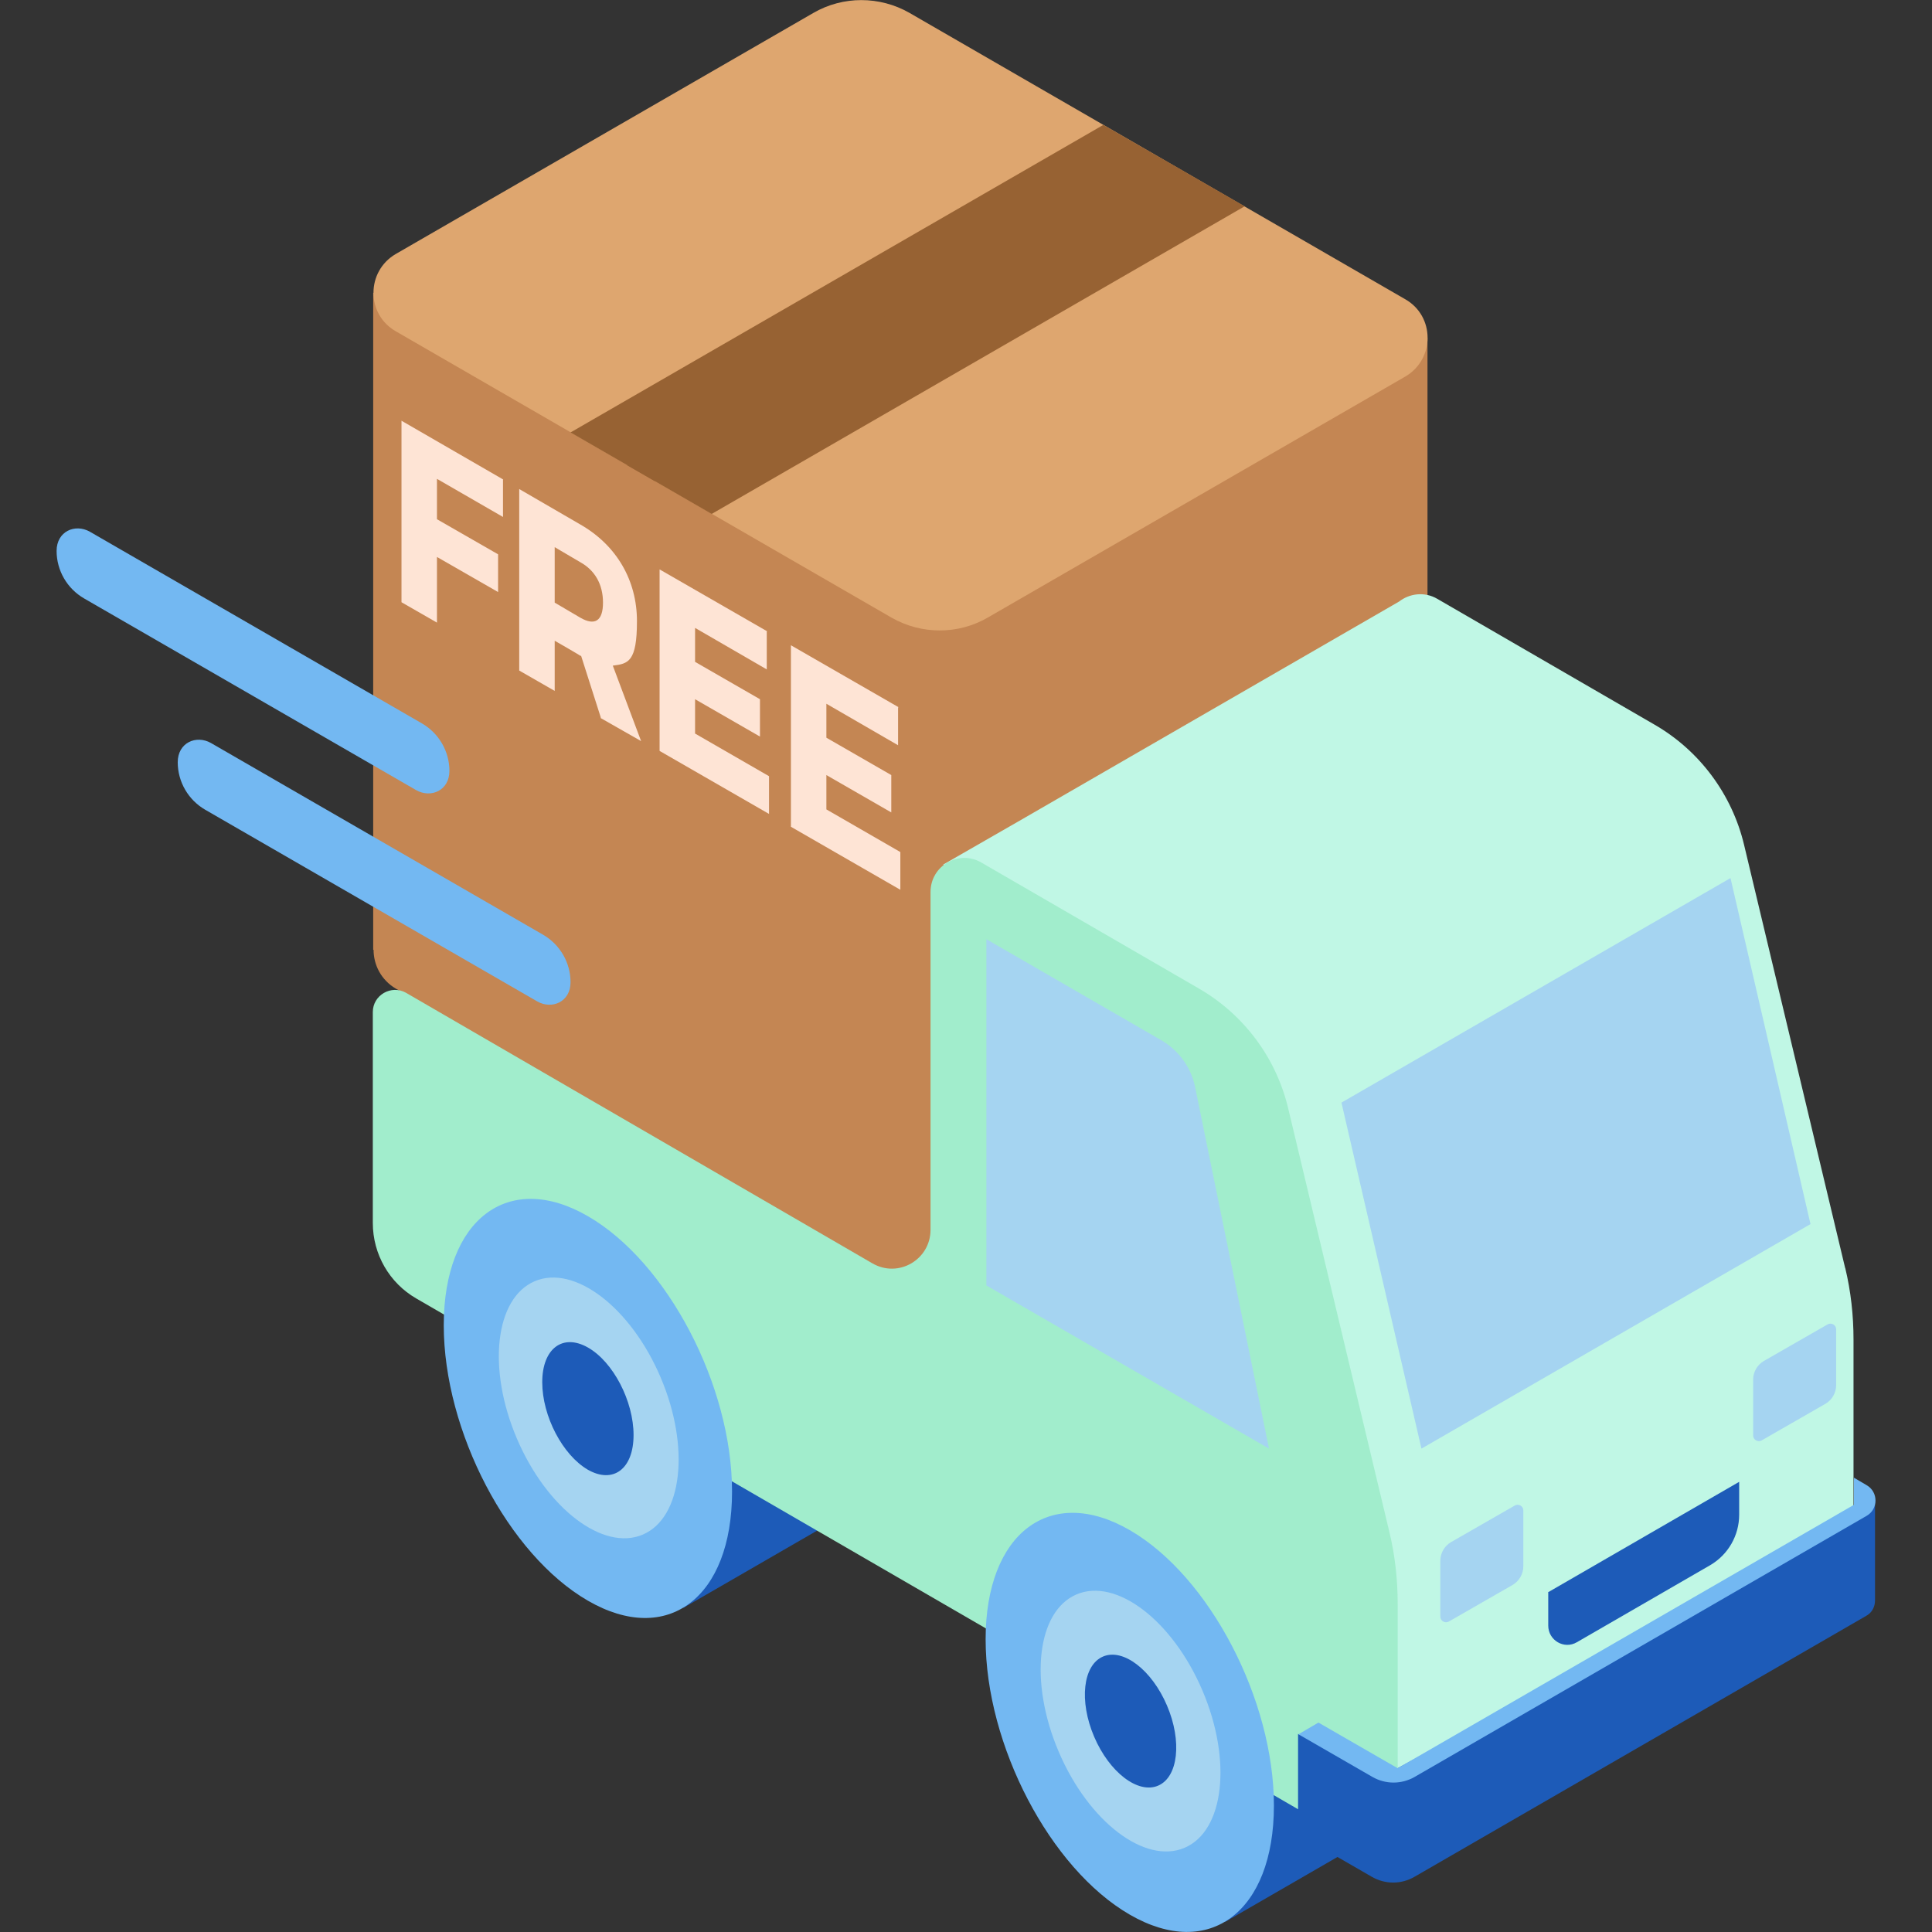 <svg viewBox="0 0 512 512" version="1.1" xmlns:xlink="http://www.w3.org/1999/xlink" xmlns="http://www.w3.org/2000/svg" id="Capa_1">
  
  <rect x="0" y="0" width="512" height="512" fill="#333333" stroke="none"/>
  
  <defs>
    <style>
      .st0 {
        fill: #a5d4f1;
      }

      .st1 {
        fill: #dea66f;
      }

      .st2 {
        fill: #1d5bb8;
      }

      .st3 {
        fill: #c0f7e5;
      }

      .st4 {
        fill: #fee4d5;
      }

      .st5 {
        fill: #976233;
      }

      .st6 {
        fill: #73b8f2;
      }

      .st7 {
        fill: #c48653;
      }

      .st8 {
        fill: #a1edcc;
      }
    </style>
  </defs>
  <g>
    <path d="M130.3,320.6l36.3-20.9h0c6.6-3.5,15.1-3,24.4,2.3,21.1,12.2,38.2,44.9,38.2,73s-5.2,26.3-13.3,31h0s-34.8,20.1-34.8,20.1l-50.7-105.5Z" class="st2"></path>
    <path d="M273.9,403.8l36.3-20.9h0c6.6-3.5,15.1-3,24.4,2.3,21.1,12.2,38.2,44.9,38.2,73s-5.2,26.3-13.3,31h0s-34.8,20.1-34.8,20.1l-50.7-105.5Z" class="st2"></path>
    <g>
      <path d="M98.9,251.7V77.6l279.4,12v174.1c0,4-2,8-5.9,10.3l-110.7,63.9c-7.9,4.5-17.6,4.5-25.4,0l-131.4-75.9c-3.9-2.3-5.9-6.3-5.9-10.3h0Z" class="st7"></path>
      <path d="M372.4,79.3L241,3.4c-7.9-4.5-17.6-4.5-25.4,0l-110.7,63.9c-7.9,4.6-7.9,16,0,20.5l131.4,75.9c7.9,4.5,17.6,4.5,25.4,0l110.7-63.9c7.9-4.6,7.9-16,0-20.5Z" class="st1"></path>
      <path d="M329.8,54.7l-141.2,81.5-37.4-21.6,141.2-81.5,37.5,21.6Z" class="st5"></path>
      <path d="M307.4,41.8l-141.2,81.5,7.3,4.2,141.2-81.5-7.3-4.2Z" class="st5"></path>
    </g>
    <path d="M489,336.1l-26.8-112.2c-3.2-13.4-11.8-25-23.8-31.9l-57.5-33.3c-3.4-2-7.4-1.4-10.1.7l-100.6,58.1-20.2,11.6,116.7,256.1,118.4-68.3c.8-.3,1.6-.8,2.3-1.3,2.2-1.7,3.8-4.4,3.8-7.7v-52.9c0-6.4-.7-12.8-2.2-19h0Z" class="st3"></path>
    <path d="M384.5,408.7l16.9-9.7c1-.6,2.3.1,2.3,1.3v14.8c0,2-1.1,3.9-2.8,4.9l-16.9,9.7c-1,.6-2.3-.1-2.3-1.3v-14.8c0-2,1.1-3.9,2.8-4.9Z" class="st0"></path>
    <path d="M467.4,360.7l16.9-9.7c1-.6,2.3.1,2.3,1.3v14.8c0,2-1.1,3.9-2.8,4.9l-16.9,9.7c-1,.6-2.3-.1-2.3-1.3v-14.8c0-2,1.1-3.9,2.8-4.9Z" class="st0"></path>
    <path d="M246.6,325.9v-89.5c0-7,7.5-11.3,13.5-7.8l57.5,33.3c12,6.9,20.6,18.4,23.8,31.9l26.8,112.2c1.5,6.2,2.2,12.6,2.2,19v52.9c0,7.5-8.1,12.2-14.6,8.4l-245.5-142.2c-7.1-4.1-11.5-11.7-11.5-20v-55.9c0-4.5,4.9-7.3,8.8-5.1l123.6,71.7c6.9,4,15.4-1,15.4-8.9h0Z" class="st8"></path>
    <path d="M261.4,340.6v-91.7l46.4,26.8c4.6,2.7,7.8,7.1,8.9,12.3l19.6,95.9-75-43.3Z" class="st0"></path>
    <path d="M458.6,232.7l-103.1,59.5,21.2,91.7,103.1-59.5-21.2-91.7Z" class="st0"></path>
    <path d="M261.2,434.4c0-28.1,17.1-41.1,38.2-28.9,21.1,12.2,38.2,44.9,38.2,73s-17.1,41.1-38.2,28.9c-21.1-12.2-38.2-44.9-38.2-73Z" class="st6"></path>
    <ellipse transform="translate(-154.9 153.9) rotate(-23.1)" ry="36.5" rx="20.7" cy="456.3" cx="299.5" class="st0"></ellipse>
    <ellipse transform="translate(-154.9 153.9) rotate(-23.1)" ry="18.6" rx="10.5" cy="456.3" cx="299.5" class="st2"></ellipse>
    <path d="M117.6,351.2c0-28.1,17.1-41.1,38.2-28.9,21.1,12.2,38.2,44.9,38.2,73s-17.1,41.1-38.2,28.9c-21.1-12.2-38.2-44.9-38.2-73Z" class="st6"></path>
    <ellipse transform="translate(-133.8 91) rotate(-23.1)" ry="36.5" rx="20.7" cy="373.2" cx="155.9" class="st0"></ellipse>
    <path d="M143.7,366.3c0-8.9,5.4-13,12.1-9.2s12.1,14.2,12.1,23.2-5.4,13-12.1,9.2c-6.7-3.9-12.1-14.2-12.1-23.2Z" class="st2"></path>
    <path d="M490.9,402.6l-124,67.9-22.9-11v26.6l19.6,11.3c3.5,2,7.7,2,11.2,0l119.8-69.2c1.6-.9,2.3-2.5,2.3-4.1v-26.6l-6.1,5Z" class="st2"></path>
    <path d="M349.4,456.5l21,12.1,120.9-69.8v-7.2l3.4,2c3.1,1.8,3.1,6.3,0,8.1l-119.8,69.2c-3.5,2-7.7,2-11.2,0l-19.6-11.3,5.3-3.1Z" class="st6"></path>
    <path d="M410.2,422l50.7-29.3v8.7c0,5.5-2.9,10.6-7.7,13.4l-35.3,20.4c-3.4,2-7.6-.5-7.6-4.4v-8.8h0Z" class="st2"></path>
  </g>
  <g>
    <path d="M133.3,127v10c0,0-17.5-10.1-17.5-10.1v10.7l16.2,9.3v10l-16.2-9.3v17.4l-9.4-5.4v-48.1l27,15.6Z" class="st4"></path>
    <path d="M159.2,190.1l-5.2-16.3h-.2c0-.1-6.8-4-6.8-4v13.3l-9.4-5.4v-48.1l16.2,9.4c9.6,5.5,15,14.8,15,25.6s-2.3,11.3-6.4,11.8l7.5,20-10.7-6.1ZM147,159.7l6.8,4c3.8,2.2,6,.9,6-4s-2.2-8.6-6-10.7l-6.8-4v14.8Z" class="st4"></path>
    <path d="M203.2,167.4v10l-19-11v9l17.2,9.9v9.9l-17.2-9.9v9.1l19.6,11.3v10l-29-16.7v-48.1l28.5,16.4Z" class="st4"></path>
    <path d="M238,187.5v10l-19-11v9l17.2,9.9v9.9l-17.2-9.9v9.1l19.6,11.3v10l-29-16.7v-48.1l28.5,16.4Z" class="st4"></path>
  </g>
  <path d="M23.8,140.9l88,50.8c4.5,2.6,7.3,7.4,7.3,12.6s-4.9,7.3-8.8,5.1l-88-50.8c-4.5-2.6-7.3-7.4-7.3-12.6s4.9-7.3,8.8-5.1h0Z" class="st6"></path>
  <path d="M55.9,196.9l88,50.8c4.5,2.6,7.3,7.4,7.3,12.6s-4.9,7.3-8.8,5.1l-88-50.8c-4.5-2.6-7.3-7.4-7.3-12.6s4.9-7.3,8.8-5.1h0Z" class="st6"></path>
</svg>